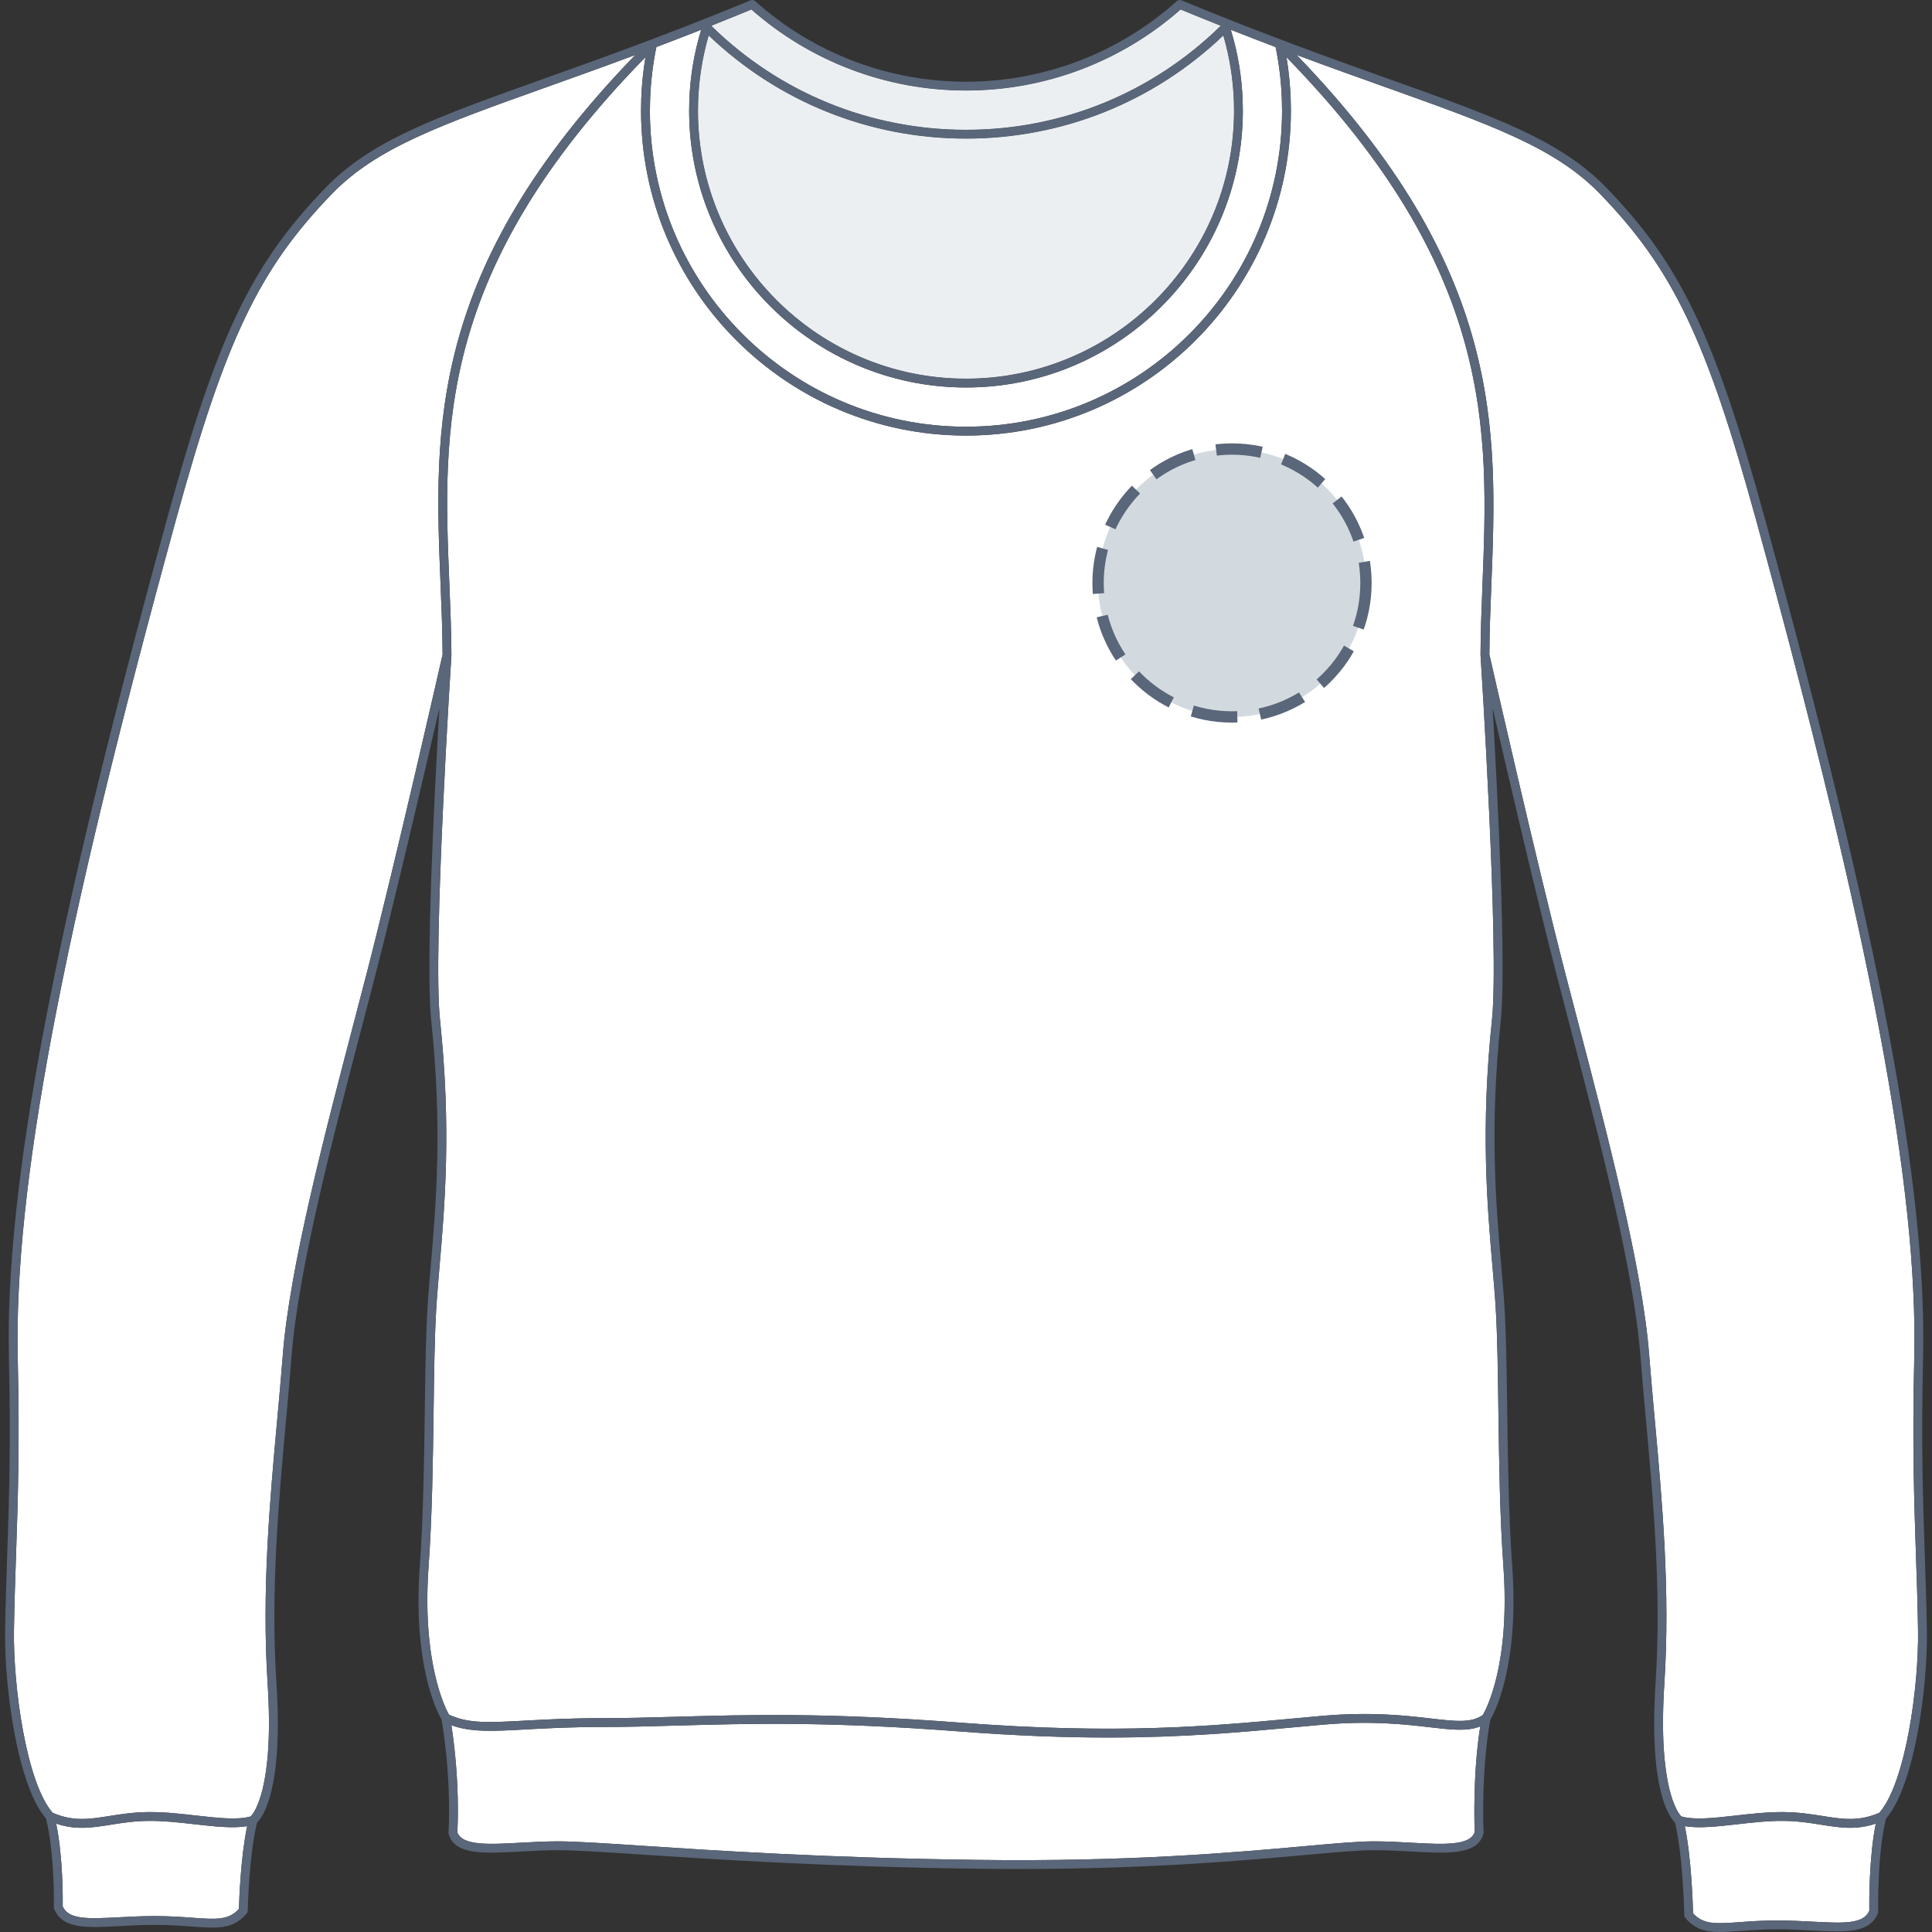 <svg xmlns="http://www.w3.org/2000/svg" xmlns:xlink="http://www.w3.org/1999/xlink" version="1.1" id="Sweat_face" x="0px" y="0px" width="512px" height="512px" viewBox="0 0 512 512" enable-background="new 0 0 512 512" xml:space="preserve">
<rect x="0" y="0" width="512" height="512" fill="#333333" stroke="none"/>
<g>
	<g id="Background">
		<path fill="#FFFFFF" d="M116.746,154.642c-1.682-40.971-3.406-83.306,51.614-140.077c-8.657,3.222-16.5,6.022-23.517,8.527    C116.742,33.12,99.779,39.176,88,51.345C68.673,71.312,59.777,89.9,46.614,137.817C16.193,248.548,3.66,315.01,4.707,360.051    c0.53,22.912,0.026,37.764-0.459,52.125c-0.227,6.629-0.438,12.892-0.549,19.83c-0.238,14.844,3.28,40.479,10.265,48.407    c5.459,2.367,9.685,1.695,15.014,0.849c2.949-0.468,6.292-0.999,10.245-1.042c4.209-0.055,8.566,0.441,12.772,0.917    c5.697,0.646,11.086,1.249,14.467,0.22c0.782-0.805,6.25-7.453,4.461-35.182c-1.587-24.589,0.598-48.587,2.523-69.761    c0.554-6.059,1.072-11.778,1.51-17.436c1.755-22.8,11.196-58.875,18.786-87.861c1.191-4.555,2.346-8.967,3.428-13.157    c7.776-30.145,19.459-81.586,20.125-84.516C117.261,167.21,116.999,160.822,116.746,154.642z"></path>
		<path fill="#FFFFFF" d="M378.954,457.743c-6.597-0.768-15.632-1.813-28.519-0.674c-2.5,0.218-5.012,0.453-7.557,0.688    c-13.995,1.298-29.191,2.705-49.292,2.706c-11.294,0-24.133-0.448-39.187-1.604c-35.076-2.698-56.341-2.096-75.102-1.564    c-6.802,0.191-13.229,0.375-19.753,0.375c-8.405,0-14.979,0.359-20.26,0.649c-8.773,0.479-14.472,0.786-19.663-1.124    c2.283,15.024,1.682,26.604,1.57,28.337c1.223,3.67,8.444,3.268,16.784,2.807c3.197-0.176,6.504-0.362,9.91-0.362    c4.626,0,11.96,0.483,22.11,1.155c19.438,1.281,48.813,3.225,88.843,3.755c40.463,0.545,68.446-1.977,86.968-3.64    c8.205-0.737,14.135-1.271,18.301-1.271c3.404,0,6.712,0.185,9.908,0.362c8.353,0.464,15.58,0.867,16.791-2.82    c-0.071-1.821-0.509-15.646,1.475-28.004C388.865,458.889,384.7,458.408,378.954,457.743z"></path>
		<path fill="#FFFFFF" d="M255.996,113.085c46.188,0,83.765-37.577,83.765-83.765c0-1.037-0.021-2.073-0.059-3.1    c-0.168-4.624-0.729-9.244-1.647-13.749c-3.813-1.442-7.771-2.97-11.875-4.585c1.848,6.058,2.904,12.344,3.136,18.72    c0.032,0.9,0.051,1.804,0.051,2.713c0,40.455-32.912,73.368-73.366,73.368c-40.456,0-73.368-32.913-73.368-73.368    c0-0.907,0.017-1.811,0.05-2.712c0.232-6.381,1.289-12.667,3.136-18.725c-4.104,1.617-8.063,3.144-11.876,4.587    c-0.92,4.504-1.48,9.124-1.648,13.752c-0.037,1.028-0.059,2.062-0.063,3.099C172.23,75.509,209.807,113.085,255.996,113.085z"></path>
		<path fill="#FFFFFF" d="M184.978,29.319c0,39.163,31.861,71.025,71.024,71.025c39.162,0,71.022-31.861,71.022-71.025    c0-0.88-0.017-1.756-0.05-2.628c-0.213-5.878-1.157-11.674-2.785-17.28c-18.465,17.62-42.59,27.323-68.188,27.323    c-25.595,0-49.724-9.702-68.188-27.32c-1.632,5.602-2.574,11.397-2.789,17.278C184.995,27.564,184.978,28.44,184.978,29.319z"></path>
		<path fill="#FFFFFF" d="M323.409,6.922c-0.018-0.049-0.028-0.099-0.048-0.15c-3.397-1.351-6.896-2.765-10.494-4.246    C297.146,16.368,276.986,23.994,256,23.994c-20.988,0-41.149-7.626-56.873-21.47c-3.594,1.481-7.09,2.893-10.488,4.245    c-0.018,0.052-0.033,0.103-0.051,0.157C206.721,24.637,230.625,34.393,256,34.393C281.376,34.393,305.28,24.635,323.409,6.922z"></path>
		<path fill="#FFFFFF" d="M51.728,483.462c-4.134-0.465-8.418-0.947-12.483-0.903c-3.782,0.041-6.895,0.536-9.903,1.017    c-2.638,0.419-5.107,0.812-7.635,0.812c-2.177,0-4.4-0.297-6.814-1.108c1.819,8.83,1.753,20.059,1.729,21.955    c1.588,3.421,6.261,3.336,14.93,2.866c2.824-0.148,6.021-0.32,9.431-0.32c3.941,0,7.146,0.229,9.973,0.438    c6.335,0.461,9.609,0.698,12.368-2.332c0.063-2.366,0.443-13.593,2.174-21.929C61.769,484.584,56.874,484.043,51.728,483.462z"></path>
		<path fill="#FFFFFF" d="M392.362,173.619c0-0.02-0.006-0.039-0.006-0.059c0.031-6.189,0.281-12.52,0.521-18.644    c1.604-40.889,3.265-83.15-51.938-139.757c0.597,3.621,0.97,7.298,1.104,10.975c0.036,1.057,0.059,2.119,0.059,3.186    c0,47.479-38.628,86.108-86.105,86.108c-47.48,0-86.107-38.629-86.107-86.108c0-1.067,0.021-2.126,0.058-3.184    c0.134-3.684,0.507-7.365,1.105-10.989c-55.366,56.588-53.64,98.675-51.97,139.397c0.257,6.246,0.521,12.702,0.553,19.017    c0,0.015-0.009,0.026-0.009,0.043c0,0.014,0.006,0.025,0.006,0.039c-0.049,0.772-5.01,77.747-3.028,96.583    c3.026,28.768,1.283,49.08-0.118,65.396c-0.349,4.063-0.678,7.899-0.885,11.416c-0.434,7.356-0.558,16.744-0.688,26.683    c-0.176,13.113-0.372,27.982-1.329,41.381c-1.798,25.176,4.318,37.373,5.388,39.288c5.124,2.415,10.53,2.116,20.188,1.593    c5.312-0.292,11.921-0.653,20.389-0.653c6.492,0,12.9-0.183,19.688-0.374c18.822-0.532,40.151-1.135,75.35,1.571    c41.64,3.204,66.311,0.917,88.076-1.104c2.55-0.232,5.063-0.468,7.567-0.688c13.122-1.157,22.296-0.096,28.992,0.68    c6.629,0.768,10.682,1.237,13.757-0.932c0.957-1.646,7.277-13.635,5.438-39.384c-0.958-13.399-1.152-28.267-1.327-41.381    c-0.131-9.938-0.256-19.326-0.689-26.682c-0.206-3.516-0.535-7.354-0.884-11.416c-1.402-16.318-3.146-36.629-0.124-65.396    c1.982-18.836-2.977-95.812-3.027-96.583C392.36,173.633,392.362,173.627,392.362,173.619z"></path>
		<path fill="#FFFFFF" d="M507.752,412.189c-0.487-14.366-0.992-29.22-0.461-52.141c1.051-45.033-11.483-111.498-41.905-222.233    C452.223,89.902,443.324,71.315,424,51.347c-11.78-12.169-28.743-18.224-56.849-28.252c-7.019-2.507-14.87-5.308-23.534-8.534    c54.881,56.802,53.223,99.312,51.604,140.452c-0.24,6.059-0.485,12.323-0.521,18.428c0.677,2.969,12.354,54.39,20.125,84.521    c1.081,4.19,2.238,8.601,3.432,13.159c7.587,28.986,17.027,65.059,18.785,87.859c0.437,5.662,0.953,11.385,1.508,17.446    c1.927,21.171,4.109,45.164,2.522,69.747c-1.776,27.59,3.626,34.313,4.473,35.184c3.379,1.027,8.766,0.422,14.458-0.222    c4.206-0.476,8.564-0.968,12.771-0.917c3.953,0.043,7.297,0.574,10.246,1.042c5.325,0.845,9.553,1.515,15.011-0.849    c6.988-7.928,10.504-33.561,10.269-48.407C508.19,425.071,507.979,418.813,507.752,412.189z"></path>
		<path fill="#FFFFFF" d="M482.653,483.574c-3.008-0.479-6.123-0.976-9.904-1.017c-4.095-0.055-8.346,0.437-12.481,0.903    c-5.152,0.58-10.044,1.119-13.771,0.492c1.746,8.488,2.123,20.621,2.186,23.097c2.759,3.03,6.037,2.793,12.369,2.332    c2.825-0.206,6.029-0.438,9.97-0.438c3.411,0,6.61,0.174,9.433,0.322c8.67,0.469,13.346,0.552,14.932-2.867    c-0.028-1.982-0.106-14.133,1.717-23.123c-2.412,0.811-4.636,1.107-6.813,1.107C487.758,484.386,485.293,483.993,482.653,483.574z    "></path>
	</g>
	<g id="Shape" opacity="0.75" enable-background="new    ">
		<path fill="#E6EAED" d="M184.978,29.319c0,39.163,31.861,71.025,71.024,71.025c39.162,0,71.022-31.861,71.022-71.025    c0-0.88-0.017-1.756-0.05-2.628c-0.213-5.878-1.157-11.674-2.785-17.28c-18.465,17.62-42.59,27.323-68.188,27.323    c-25.595,0-49.724-9.702-68.188-27.32c-1.632,5.602-2.574,11.397-2.789,17.278C184.995,27.564,184.978,28.44,184.978,29.319z"></path>
		<path fill="#E6EAED" d="M323.409,6.922c-0.018-0.049-0.028-0.099-0.048-0.15c-3.397-1.351-6.896-2.765-10.494-4.246    C297.146,16.368,276.986,23.994,256,23.994c-20.988,0-41.149-7.626-56.873-21.47c-3.594,1.481-7.09,2.893-10.488,4.245    c-0.018,0.052-0.033,0.103-0.051,0.157C206.721,24.637,230.625,34.393,256,34.393C281.376,34.393,305.28,24.635,323.409,6.922z"></path>
	</g>
	<path id="Outline" fill="#5A6679" d="M499.81,481.929c7.454-8.521,11.083-34.371,10.834-49.963   c-0.111-6.956-0.324-13.223-0.55-19.856c-0.485-14.332-0.989-29.149-0.46-52.004c1.056-45.276-11.505-111.938-41.99-222.91   c-13.286-48.371-22.308-67.174-41.96-87.479c-12.158-12.563-29.317-18.687-57.743-28.831c-14.685-5.24-32.957-11.762-54.845-20.8   c-0.435-0.177-0.9-0.071-1.228,0.219l-0.004-0.003c-0.012,0.011-0.021,0.02-0.036,0.03c-0.002,0.003-0.006,0.004-0.008,0.007   C296.457,14.082,276.635,21.651,256,21.651c-20.659,0-40.502-7.583-55.874-21.354c-0.347-0.31-0.822-0.365-1.228-0.201   l-0.003-0.009c-21.885,9.039-40.157,15.561-54.839,20.8c-28.426,10.145-45.582,16.268-57.742,28.831   c-19.651,20.305-28.673,39.108-41.962,87.479C13.869,248.159,1.312,314.824,2.364,360.105c0.531,22.844,0.028,37.66-0.458,51.988   c-0.225,6.641-0.438,12.909-0.549,19.869c-0.25,15.593,3.379,41.444,10.833,49.964c2.335,9.321,2.086,23.368,2.083,23.513   c-0.003,0.159,0.026,0.317,0.088,0.47c2.195,5.34,8.534,5.001,17.313,4.527c2.793-0.15,5.96-0.318,9.306-0.318   c3.854,0,7.016,0.229,9.8,0.432c2.033,0.148,3.826,0.278,5.438,0.278c3.834,0,6.637-0.738,9.161-3.74   c0.172-0.205,0.27-0.464,0.272-0.729c0.003-0.146,0.309-14.372,2.451-23.327c1.611-1.563,6.968-8.948,5.157-37.006   c-1.574-24.407,0.602-48.313,2.521-69.397c0.554-6.063,1.073-11.792,1.512-17.467c1.736-22.592,11.15-58.555,18.716-87.448   c1.193-4.56,2.349-8.972,3.432-13.165c5.461-21.167,12.846-52.814,16.995-70.84c-1.352,23.378-3.649,68.572-2.157,82.768   c3.003,28.547,1.271,48.729-0.121,64.948c-0.351,4.08-0.682,7.935-0.89,11.479c-0.438,7.408-0.563,16.82-0.694,26.785   c-0.174,13.084-0.37,27.914-1.322,41.244c-1.898,26.601,4.706,38.966,5.771,40.771c2.786,16.862,1.833,29.743,1.822,29.873   c-0.01,0.133,0.003,0.27,0.038,0.396c1.551,5.688,9.352,5.252,19.229,4.703c3.166-0.177,6.438-0.354,9.78-0.354   c4.548,0,11.851,0.479,21.956,1.146c19.463,1.282,48.874,3.227,88.966,3.763c3.818,0.052,7.523,0.072,11.127,0.072   c34.647-0.001,59.263-2.212,76.081-3.725c8.146-0.731,14.028-1.261,18.091-1.261c3.342,0,6.612,0.182,9.778,0.354   c9.881,0.549,17.68,0.981,19.229-4.703c0.032-0.118,0.046-0.236,0.039-0.358c-0.007-0.165-0.71-16.485,1.815-29.905   c1.057-1.783,7.678-14.146,5.773-40.773c-0.949-13.33-1.146-28.16-1.32-41.244c-0.133-9.965-0.258-19.377-0.692-26.785   c-0.209-3.549-0.539-7.398-0.892-11.479c-1.395-16.219-3.125-36.4-0.12-64.947c1.492-14.195-0.81-59.39-2.156-82.769   c4.149,18.025,11.531,49.673,16.992,70.84c1.082,4.194,2.238,8.604,3.434,13.166c7.563,28.896,16.979,64.854,18.718,87.447   c0.438,5.68,0.959,11.411,1.512,17.479c1.919,21.084,4.095,44.98,2.52,69.383c-1.81,28.054,3.545,35.438,5.158,37.007   c2.145,8.979,2.451,24.341,2.452,24.498c0.006,0.269,0.104,0.522,0.274,0.729c2.522,3.002,5.324,3.74,9.158,3.74   c1.609,0,3.405-0.13,5.438-0.276c2.786-0.202,5.941-0.435,9.801-0.435c3.345,0,6.511,0.171,9.305,0.318   c8.778,0.476,15.12,0.813,17.313-4.527c0.062-0.146,0.091-0.309,0.089-0.467C497.725,506.461,497.473,491.273,499.81,481.929z    M172.291,26.221c0.168-4.628,0.729-9.248,1.648-13.752c3.813-1.443,7.771-2.97,11.876-4.587   c-1.847,6.058-2.902,12.344-3.136,18.725c-0.033,0.901-0.05,1.805-0.05,2.712c0,40.455,32.912,73.368,73.368,73.368   c40.454,0,73.366-32.913,73.366-73.368c0-0.909-0.019-1.813-0.051-2.713c-0.229-6.376-1.288-12.662-3.136-18.72   c4.104,1.615,8.063,3.143,11.875,4.585c0.92,4.505,1.479,9.125,1.647,13.749c0.036,1.027,0.059,2.063,0.059,3.1   c0,46.188-37.576,83.765-83.765,83.765c-46.189,0-83.768-37.576-83.768-83.765C172.234,28.283,172.254,27.249,172.291,26.221z    M326.976,26.691c0.033,0.872,0.05,1.748,0.05,2.628c0,39.164-31.86,71.025-71.022,71.025c-39.163,0-71.024-31.862-71.024-71.025   c0-0.879,0.019-1.755,0.048-2.627c0.216-5.881,1.157-11.676,2.789-17.278c18.466,17.618,42.595,27.32,68.188,27.32   c25.598,0,49.723-9.703,68.188-27.323C325.819,15.017,326.763,20.813,326.976,26.691z M256,23.994   c20.984,0,41.146-7.626,56.867-21.468c3.6,1.481,7.097,2.895,10.494,4.246c0.02,0.051,0.03,0.101,0.048,0.15   C305.28,24.635,281.376,34.393,256,34.393c-25.375,0-49.279-9.756-67.412-27.467c0.018-0.054,0.033-0.105,0.051-0.157   c3.398-1.352,6.896-2.764,10.488-4.245C214.851,16.368,235.012,23.994,256,23.994z M63.32,505.883   c-2.759,3.03-6.033,2.793-12.368,2.332c-2.826-0.207-6.03-0.438-9.973-0.438c-3.408,0-6.605,0.172-9.431,0.32   c-8.669,0.47-13.342,0.555-14.93-2.866c0.024-1.896,0.092-13.125-1.729-21.955c2.414,0.813,4.639,1.108,6.814,1.108   c2.526,0,4.997-0.393,7.635-0.812c3.01-0.479,6.121-0.976,9.903-1.017c4.065-0.044,8.351,0.438,12.483,0.903   c5.146,0.581,10.041,1.122,13.766,0.492C63.763,492.29,63.382,503.517,63.32,505.883z M97.17,257.96   c-1.082,4.19-2.235,8.603-3.428,13.157c-7.59,28.986-17.031,65.063-18.786,87.861c-0.438,5.656-0.956,11.377-1.51,17.436   c-1.927,21.174-4.11,45.172-2.523,69.761c1.789,27.729-3.679,34.377-4.461,35.182c-3.381,1.029-8.77,0.426-14.467-0.22   c-4.206-0.476-8.563-0.972-12.772-0.917c-3.953,0.043-7.296,0.574-10.245,1.042c-5.329,0.848-9.555,1.52-15.014-0.849   c-6.983-7.928-10.503-33.563-10.265-48.407c0.109-6.938,0.322-13.201,0.549-19.83c0.485-14.361,0.989-29.213,0.459-52.125   C3.66,315.01,16.193,248.548,46.614,137.817C59.777,89.9,68.673,71.312,88,51.345c11.777-12.169,28.742-18.225,56.845-28.253   c7.017-2.505,14.858-5.305,23.517-8.527c-55.021,56.771-53.296,99.106-51.614,140.077c0.253,6.18,0.515,12.568,0.549,18.802   C116.629,176.374,104.948,227.815,97.17,257.96z M390.812,485.518c-1.211,3.688-8.438,3.284-16.791,2.82   c-3.196-0.179-6.504-0.362-9.908-0.362c-4.166,0-10.096,0.534-18.301,1.271c-18.521,1.663-46.505,4.185-86.968,3.64   c-40.03-0.53-69.404-2.474-88.843-3.755c-10.15-0.672-17.484-1.155-22.11-1.155c-3.406,0-6.713,0.188-9.91,0.362   c-8.34,0.461-15.563,0.863-16.784-2.807c0.11-1.732,0.714-13.313-1.57-28.337c5.191,1.911,10.89,1.604,19.663,1.124   c5.28-0.29,11.854-0.649,20.26-0.649c6.523,0,12.951-0.184,19.753-0.375c18.761-0.53,40.025-1.134,75.102,1.564   c15.054,1.154,27.893,1.604,39.187,1.604c20.101-0.001,35.297-1.408,49.292-2.706c2.545-0.233,5.057-0.47,7.557-0.688   c12.887-1.139,21.922-0.094,28.519,0.674c5.746,0.665,9.91,1.146,13.331-0.229C390.303,469.871,390.74,483.695,390.812,485.518z    M395.511,335.623c0.349,4.063,0.678,7.9,0.884,11.416c0.435,7.355,0.56,16.742,0.689,26.682   c0.175,13.114,0.369,27.98,1.327,41.381c1.841,25.749-4.479,37.736-5.438,39.384c-3.075,2.169-7.128,1.698-13.757,0.932   c-6.696-0.774-15.87-1.837-28.992-0.68c-2.504,0.22-5.02,0.454-7.567,0.688c-21.767,2.021-46.438,4.308-88.076,1.104   c-35.197-2.706-56.526-2.104-75.35-1.571c-6.786,0.191-13.194,0.374-19.688,0.374c-8.468,0-15.077,0.361-20.39,0.653   c-9.656,0.523-15.063,0.822-20.188-1.593c-1.068-1.915-7.186-14.112-5.388-39.288c0.957-13.397,1.153-28.268,1.329-41.381   c0.132-9.938,0.256-19.324,0.688-26.683c0.207-3.517,0.536-7.354,0.885-11.416c1.401-16.315,3.146-36.629,0.118-65.396   c-1.98-18.836,2.979-95.813,3.028-96.583c0-0.014-0.006-0.025-0.006-0.039c0-0.017,0.009-0.028,0.009-0.043   c-0.031-6.315-0.296-12.771-0.553-19.017c-1.67-40.722-3.396-82.809,51.97-139.397c-0.6,3.624-0.973,7.305-1.105,10.989   c-0.038,1.058-0.058,2.117-0.058,3.184c0,47.479,38.627,86.108,86.107,86.108c47.479,0,86.105-38.629,86.105-86.108   c0-1.067-0.021-2.129-0.059-3.186c-0.136-3.677-0.509-7.354-1.104-10.975c55.203,56.607,53.543,98.868,51.938,139.757   c-0.24,6.124-0.49,12.455-0.521,18.644c0,0.02,0.006,0.039,0.006,0.059c0,0.008-0.002,0.014-0.002,0.023   c0.052,0.773,5.011,77.747,3.027,96.584C392.365,298.994,394.109,319.305,395.511,335.623z M438.552,376.428   c-0.554-6.063-1.071-11.785-1.508-17.447c-1.758-22.801-11.198-58.873-18.785-87.858c-1.192-4.56-2.351-8.968-3.432-13.159   c-7.771-30.131-19.448-81.552-20.125-84.521c0.034-6.105,0.279-12.369,0.521-18.428c1.617-41.14,3.274-83.65-51.604-140.452   c8.664,3.226,16.517,6.027,23.534,8.534C395.257,33.123,412.22,39.178,424,51.347c19.324,19.968,28.223,38.555,41.386,86.47   c30.422,110.735,42.956,177.199,41.905,222.233c-0.531,22.921-0.026,37.773,0.461,52.14c0.227,6.623,0.438,12.883,0.549,19.816   c0.235,14.848-3.279,40.479-10.269,48.407c-5.458,2.362-9.686,1.692-15.011,0.849c-2.949-0.468-6.293-0.999-10.246-1.042   c-4.206-0.051-8.564,0.441-12.771,0.917c-5.692,0.644-11.079,1.249-14.458,0.222c-0.847-0.869-6.249-7.594-4.473-35.184   C442.661,421.592,440.479,397.598,438.552,376.428z M495.383,506.4c-1.586,3.419-6.262,3.336-14.932,2.867   c-2.821-0.148-6.021-0.322-9.433-0.322c-3.939,0-7.146,0.23-9.97,0.438c-6.332,0.461-9.61,0.698-12.369-2.332   c-0.063-2.476-0.438-14.607-2.186-23.097c3.727,0.627,8.617,0.088,13.771-0.492c4.137-0.468,8.388-0.958,12.481-0.903   c3.781,0.041,6.896,0.536,9.904,1.017c2.641,0.419,5.105,0.812,7.634,0.812c2.179,0,4.401-0.298,6.813-1.107   C495.277,492.269,495.355,504.418,495.383,506.4z"></path>
</g>
<circle fill="#D2DADF" cx="326.5" cy="154.5" r="35.5"></circle><circle stroke="#5A6679" fill="none" stroke-width="3" stroke-miterlimit="10" stroke-dasharray="12.08,6.04" cx="326.5" cy="154.5" r="35.5"></circle></svg>